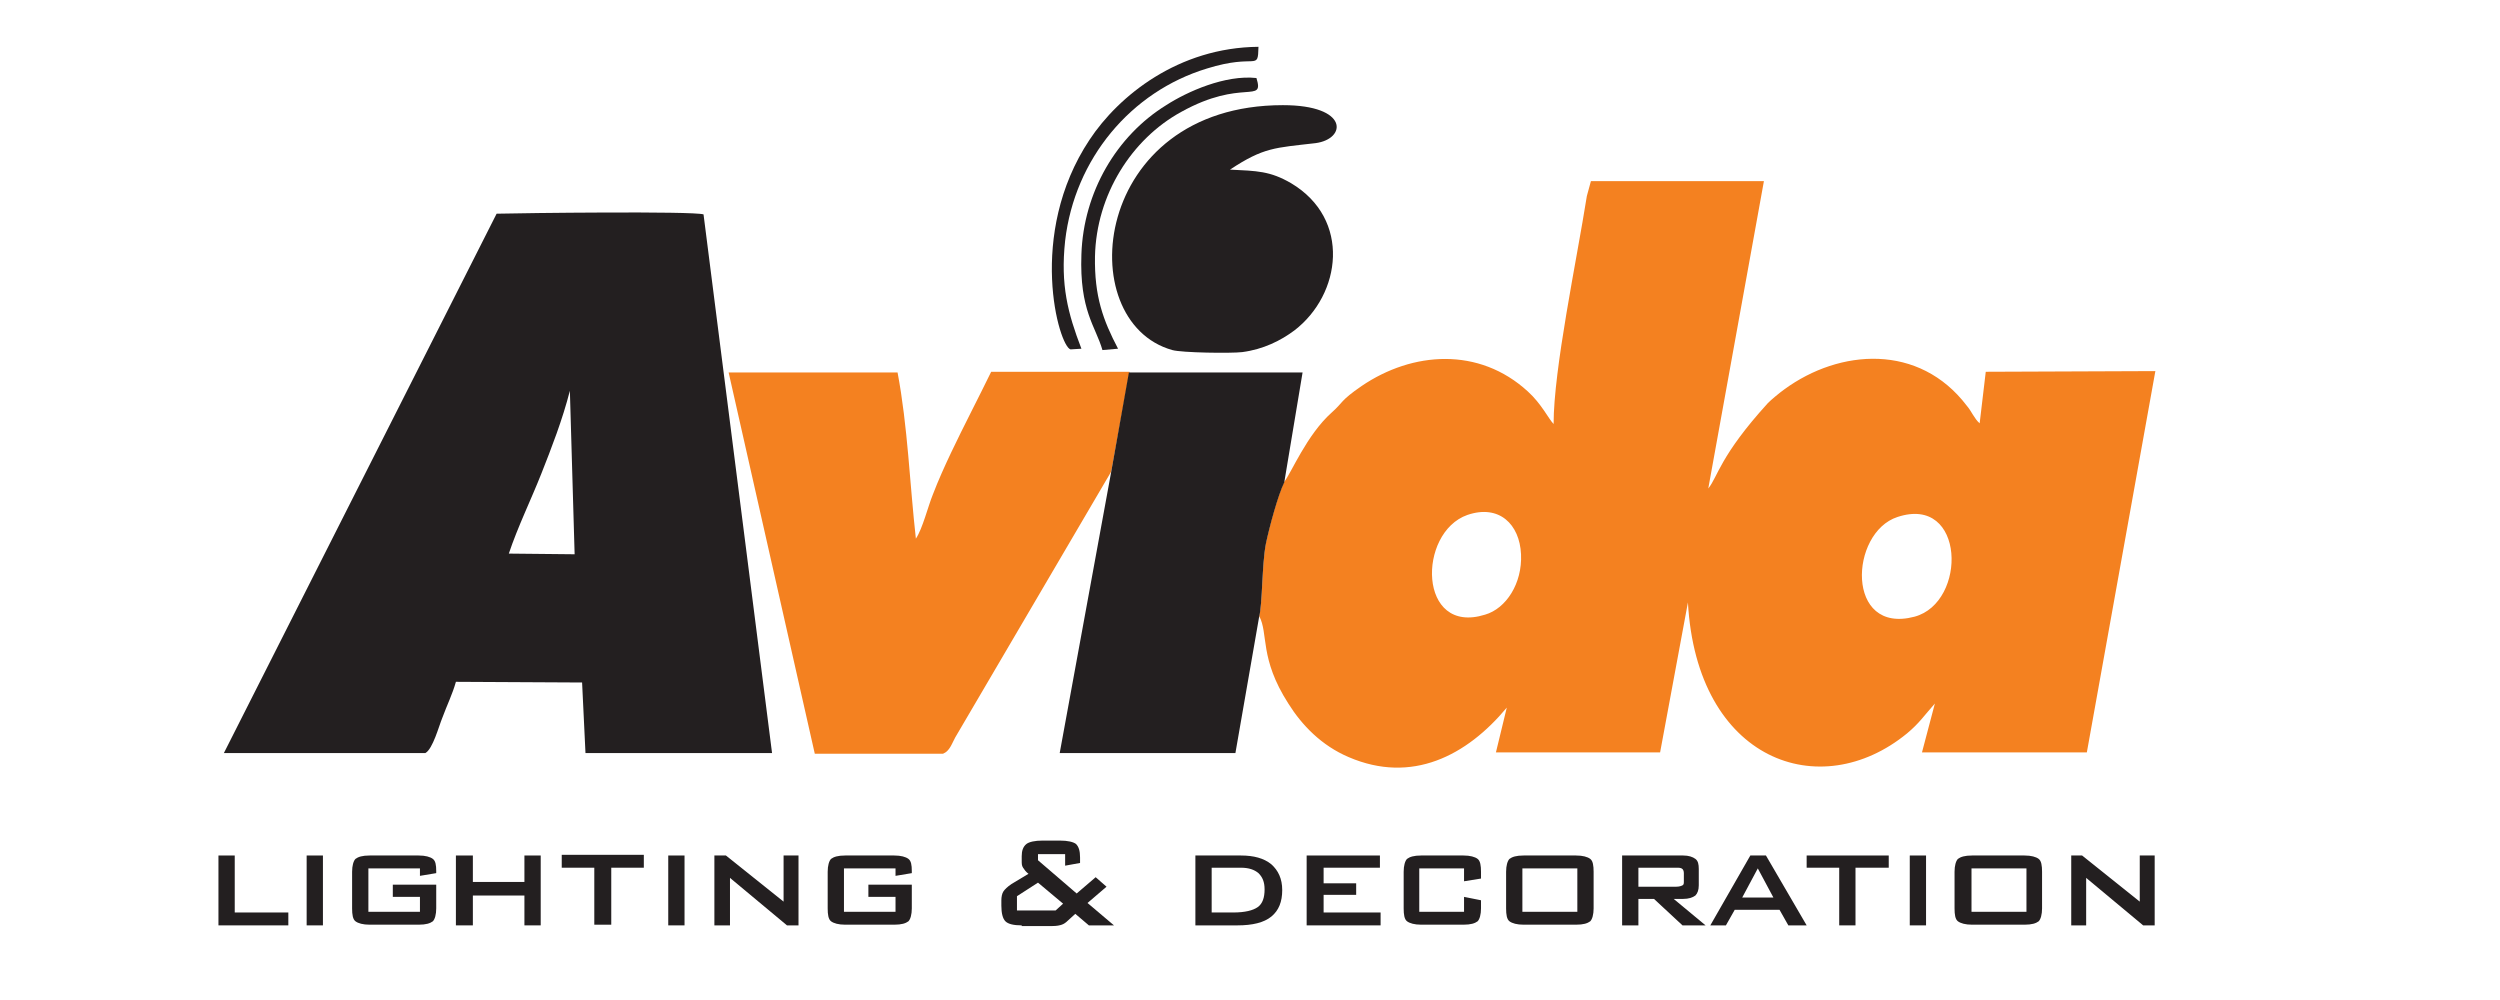 <?xml version="1.0" encoding="utf-8"?>
<!-- Generator: Adobe Illustrator 24.1.0, SVG Export Plug-In . SVG Version: 6.00 Build 0)  -->
<svg version="1.1" id="Layer_1" xmlns:sketch="http://www.bohemiancoding.com/sketch/ns"
	 xmlns="http://www.w3.org/2000/svg" xmlns:xlink="http://www.w3.org/1999/xlink" x="0px" y="0px" viewBox="0 0 368.5 147.4"
	 style="enable-background:new 0 0 368.5 147.4;" xml:space="preserve">
<style type="text/css">
	.st0{fill-rule:evenodd;clip-rule:evenodd;fill:#F48120;}
	.st1{fill-rule:evenodd;clip-rule:evenodd;fill:#231F20;}
	.st2{fill:#231F20;}
</style>
<g>
	<path class="st0" d="M189.3,71c-0.9,1.8-2.2,6.6-2.7,9c-0.6,3-0.5,8.9-1,10.8c1.4,2.6,0,6.2,4.3,12.9c2,3.2,4.9,6.2,8.9,7.9
		c9.3,4,17.4-0.2,23.3-7.3l-1.6,6.6l24.2,0l4.1-22.1c1.3,23.4,19.5,29.8,32.3,19.3c1.8-1.5,2.5-2.6,4.1-4.4l-1.9,7.2l24.3,0
		l10.1-56.2l-25,0.1l-0.9,7.6c-0.8-0.7-1.2-1.8-1.9-2.6c-7-9.2-18.7-8.4-26.9-2.4c-0.7,0.5-1.9,1.5-2.4,2
		c-7.1,7.8-7.4,10.9-8.8,12.6l8.2-45.3l-25.5,0l-0.6,2.2c-1.5,9.5-4.9,25.5-4.9,33.6c-0.7-0.7-1.8-3-3.8-4.8
		c-7.2-6.6-17-5.9-24.5-0.8c-3.2,2.2-2.7,2.4-4.4,3.9C192.6,64.1,190.3,69.8,189.3,71 M216.3,75.9c4.7-1.6,7.7,1.4,7.9,5.8
		c0.2,4.3-2.2,8-5.3,8.9C209,93.7,208.9,78.5,216.3,75.9z M279.7,76.2c10-3.3,10.3,12.6,2.5,14.7C272,93.6,272.6,78.5,279.7,76.2z"
		/>
	<path class="st1" d="M62.7,111c1.1-0.6,2-4,2.5-5.2c0.7-1.9,1.5-3.5,2-5.3l18.6,0.1l0.5,10.4l27.5,0l-10.1-79.4
		c-1.6-0.5-26.7-0.2-30.5-0.1L33,111H62.7z M75,81.6c1.3-3.9,3.3-8,4.8-11.8c1.5-3.8,3.1-7.9,4.2-12.2l0.7,24.1L75,81.6z"/>
	<path class="st0" d="M163.8,69.5l2.7-14.7l-20.4,0c-1.9,3.9-4,7.9-5.9,11.9c-0.9,1.9-1.9,4.1-2.7,6.2c-0.7,1.7-1.5,5-2.5,6.5
		c-0.9-8-1.2-16.6-2.7-24.5l-24.9,0l12.7,56.2l18.9,0c1-0.4,1.3-1.5,1.8-2.4L163.8,69.5z"/>
	<path class="st1" d="M163.8,69.5l-7.6,41.5h25.9l3.5-20.1c0.5-1.9,0.4-7.8,1-10.8c0.5-2.4,1.8-7.2,2.7-9l2.7-16.2l-25.6,0
		L163.8,69.5z"/>
	<path class="st1" d="M181.3,25c5-3.3,6.6-3.2,12.6-3.9c4.6-0.6,5-5.6-4.8-5.6c-28.2,0-31.3,31.9-16.3,36.1
		c1.4,0.4,8.7,0.5,10.3,0.3c3.1-0.4,5.7-1.7,7.7-3.2c6.9-5.3,8.4-16.4-0.5-21.7C187.2,25.2,185.3,25.2,181.3,25"/>
	<path class="st1" d="M159.4,51.4c-2-5.2-3.1-9.4-2.4-15.9c1.4-12.1,9.7-22,20.9-25.4c7.4-2.3,7.5,0.5,7.6-3.2
		c-11.8,0.1-20.6,7.2-24.9,13.7c-9.3,14-4.5,30.5-2.8,30.9L159.4,51.4z"/>
	<path class="st1" d="M164.8,51.4c-2.2-4.2-3.5-7.7-3.4-13.6c0.2-9.1,5.4-17.3,12.7-21.3c9-5,12.3-1.1,11.1-5
		c-4.6-0.5-10.2,2-13.3,4c-7.3,4.5-12.2,12.8-12.5,22c-0.3,8.3,2.1,10.6,3.1,14.1L164.8,51.4z"/>
	<polygon class="st2" points="32.2,136.4 32.2,126.1 34.6,126.1 34.6,134.5 42.5,134.5 42.5,136.4 	"/>
	<rect x="45.2" y="126.1" class="st2" width="2.4" height="10.3"/>
	<path class="st2" d="M61.9,128h-7.6v6.4h7.6v-2.2h-4v-1.8h6.4v3.5c0,0.9-0.2,1.6-0.5,1.9c-0.4,0.3-1,0.5-2.1,0.5h-7.2
		c-1,0-1.7-0.2-2.1-0.5c-0.4-0.3-0.5-1-0.5-1.9v-5.4c0-0.9,0.2-1.6,0.5-1.9c0.4-0.3,1-0.5,2.1-0.5h7.2c1,0,1.7,0.2,2.1,0.5
		c0.4,0.3,0.5,0.9,0.5,1.8v0.3l-2.4,0.4V128z"/>
	<polygon class="st2" points="90.1,127.9 90.1,136.3 87.6,136.3 87.6,127.9 82.8,127.9 82.8,126 94.9,126 94.9,127.9 	"/>
	<polygon class="st2" points="67.2,136.4 67.2,126.1 69.7,126.1 69.7,130 77.3,130 77.3,126.1 79.7,126.1 79.7,136.4 77.3,136.4 
		77.3,132 69.7,132 69.7,136.4 	"/>
	<rect x="98.5" y="126.1" class="st2" width="2.4" height="10.3"/>
	<polygon class="st2" points="105.3,136.4 105.3,126.1 107,126.1 115.5,132.9 115.5,126.1 117.7,126.1 117.7,136.4 116,136.4 
		107.6,129.4 107.6,136.4 	"/>
	<path class="st2" d="M132,128h-7.6v6.4h7.6v-2.2h-4v-1.8h6.4v3.5c0,0.9-0.2,1.6-0.5,1.9c-0.4,0.3-1,0.5-2.1,0.5h-7.2
		c-1,0-1.7-0.2-2.1-0.5c-0.4-0.3-0.5-1-0.5-1.9v-5.4c0-0.9,0.2-1.6,0.5-1.9c0.4-0.3,1-0.5,2.1-0.5h7.2c1,0,1.7,0.2,2.1,0.5
		c0.4,0.3,0.5,0.9,0.5,1.8v0.3l-2.4,0.4V128z"/>
	<path class="st2" d="M150.6,136.4c-1.2,0-2-0.2-2.4-0.6c-0.4-0.4-0.6-1.2-0.6-2.3v-0.8c0-0.5,0.1-1,0.3-1.3
		c0.2-0.3,0.6-0.7,1.2-1.1l2.5-1.5c-0.4-0.3-0.6-0.6-0.8-0.9c-0.2-0.3-0.2-0.6-0.2-1v-0.7c0-0.8,0.2-1.4,0.7-1.8
		c0.4-0.3,1.2-0.5,2.4-0.5h2.5c1.2,0,2,0.2,2.4,0.5c0.4,0.4,0.6,1,0.6,2v0.8l-2.2,0.4v-1.7h-4v0.9l5.7,4.9l2.8-2.4l1.6,1.4l-2.8,2.4
		l3.9,3.3h-3.7l-2-1.7l-1.1,1c-0.3,0.3-0.6,0.5-0.9,0.6c-0.3,0.1-0.7,0.2-1.4,0.2H150.6z M149.9,134.2h5.7l1.1-1l-3.7-3.1l-3.1,2
		V134.2z"/>
	<path class="st2" d="M176.2,136.4v-10.3h6.7c1.9,0,3.4,0.4,4.5,1.3c1,0.9,1.6,2.1,1.6,3.8c0,1.7-0.5,3-1.6,3.9
		c-1.1,0.9-2.8,1.3-5,1.3H176.2z M178.7,134.5h3.1c1.7,0,2.9-0.3,3.6-0.8c0.7-0.5,1-1.4,1-2.6c0-1.1-0.3-1.8-0.9-2.4
		c-0.6-0.5-1.4-0.8-2.6-0.8h-4.3V134.5z"/>
	<polygon class="st2" points="192.6,136.4 192.6,126.1 203.4,126.1 203.4,127.9 195.1,127.9 195.1,130.2 199.9,130.2 199.9,131.9 
		195.1,131.9 195.1,134.5 203.5,134.5 203.5,136.4 	"/>
	<path class="st2" d="M215.8,128h-6.6v6.4h6.6v-2.2l2.5,0.5v1.2c0,0.9-0.2,1.6-0.5,1.9c-0.4,0.3-1,0.5-2.1,0.5h-6.2
		c-1,0-1.7-0.2-2.1-0.5c-0.4-0.3-0.5-1-0.5-1.9v-5.4c0-0.9,0.2-1.6,0.5-1.9c0.4-0.3,1-0.5,2.1-0.5h6.2c1,0,1.7,0.2,2.1,0.5
		c0.4,0.3,0.5,1,0.5,1.9v1l-2.5,0.4V128z"/>
	<path class="st2" d="M222,128.5c0-0.9,0.2-1.6,0.5-1.9c0.4-0.3,1-0.5,2.1-0.5h7.7c1,0,1.7,0.2,2.1,0.5c0.4,0.3,0.5,1,0.5,1.9v5.4
		c0,0.9-0.2,1.6-0.5,1.9c-0.4,0.3-1,0.5-2.1,0.5h-7.7c-1,0-1.7-0.2-2.1-0.5c-0.4-0.3-0.5-1-0.5-1.9V128.5z M224.4,134.4h8.1V128
		h-8.1V134.4z"/>
	<path class="st2" d="M239.1,136.4v-10.3h9c0.8,0,1.4,0.2,1.8,0.5c0.4,0.3,0.5,0.8,0.5,1.5v2.4c0,0.7-0.2,1.2-0.5,1.5
		c-0.4,0.3-1,0.5-1.8,0.5h-1.4l4.7,3.9H248l-4.2-3.9h-2.3v3.9H239.1z M247.1,127.9h-5.6v2.8h5.6c0.4,0,0.7-0.1,0.9-0.2
		c0.2-0.1,0.2-0.3,0.2-0.6v-1.2c0-0.3-0.1-0.5-0.2-0.6C247.8,127.9,247.5,127.9,247.1,127.9z"/>
	<path class="st2" d="M256.8,132.3h4.6l-2.3-4.3L256.8,132.3z M252.1,136.4l5.9-10.3h2.3l6,10.3h-2.7l-1.3-2.3h-6.6l-1.3,2.3H252.1z
		"/>
	<polygon class="st2" points="273.5,127.9 273.5,136.4 271.1,136.4 271.1,127.9 266.3,127.9 266.3,126.1 278.4,126.1 278.4,127.9 	
		"/>
	<rect x="281.5" y="126.1" class="st2" width="2.4" height="10.3"/>
	<path class="st2" d="M288.1,128.5c0-0.9,0.2-1.6,0.5-1.9c0.4-0.3,1-0.5,2.1-0.5h7.7c1,0,1.7,0.2,2.1,0.5c0.4,0.3,0.5,1,0.5,1.9v5.4
		c0,0.9-0.2,1.6-0.5,1.9c-0.4,0.3-1,0.5-2.1,0.5h-7.7c-1,0-1.7-0.2-2.1-0.5c-0.4-0.3-0.5-1-0.5-1.9V128.5z M290.6,134.4h8.1V128
		h-8.1V134.4z"/>
	<polygon class="st2" points="305.3,136.4 305.3,126.1 306.9,126.1 315.4,132.9 315.4,126.1 317.6,126.1 317.6,136.4 315.9,136.4 
		307.5,129.4 307.5,136.4 	"/>
</g>
</svg>
